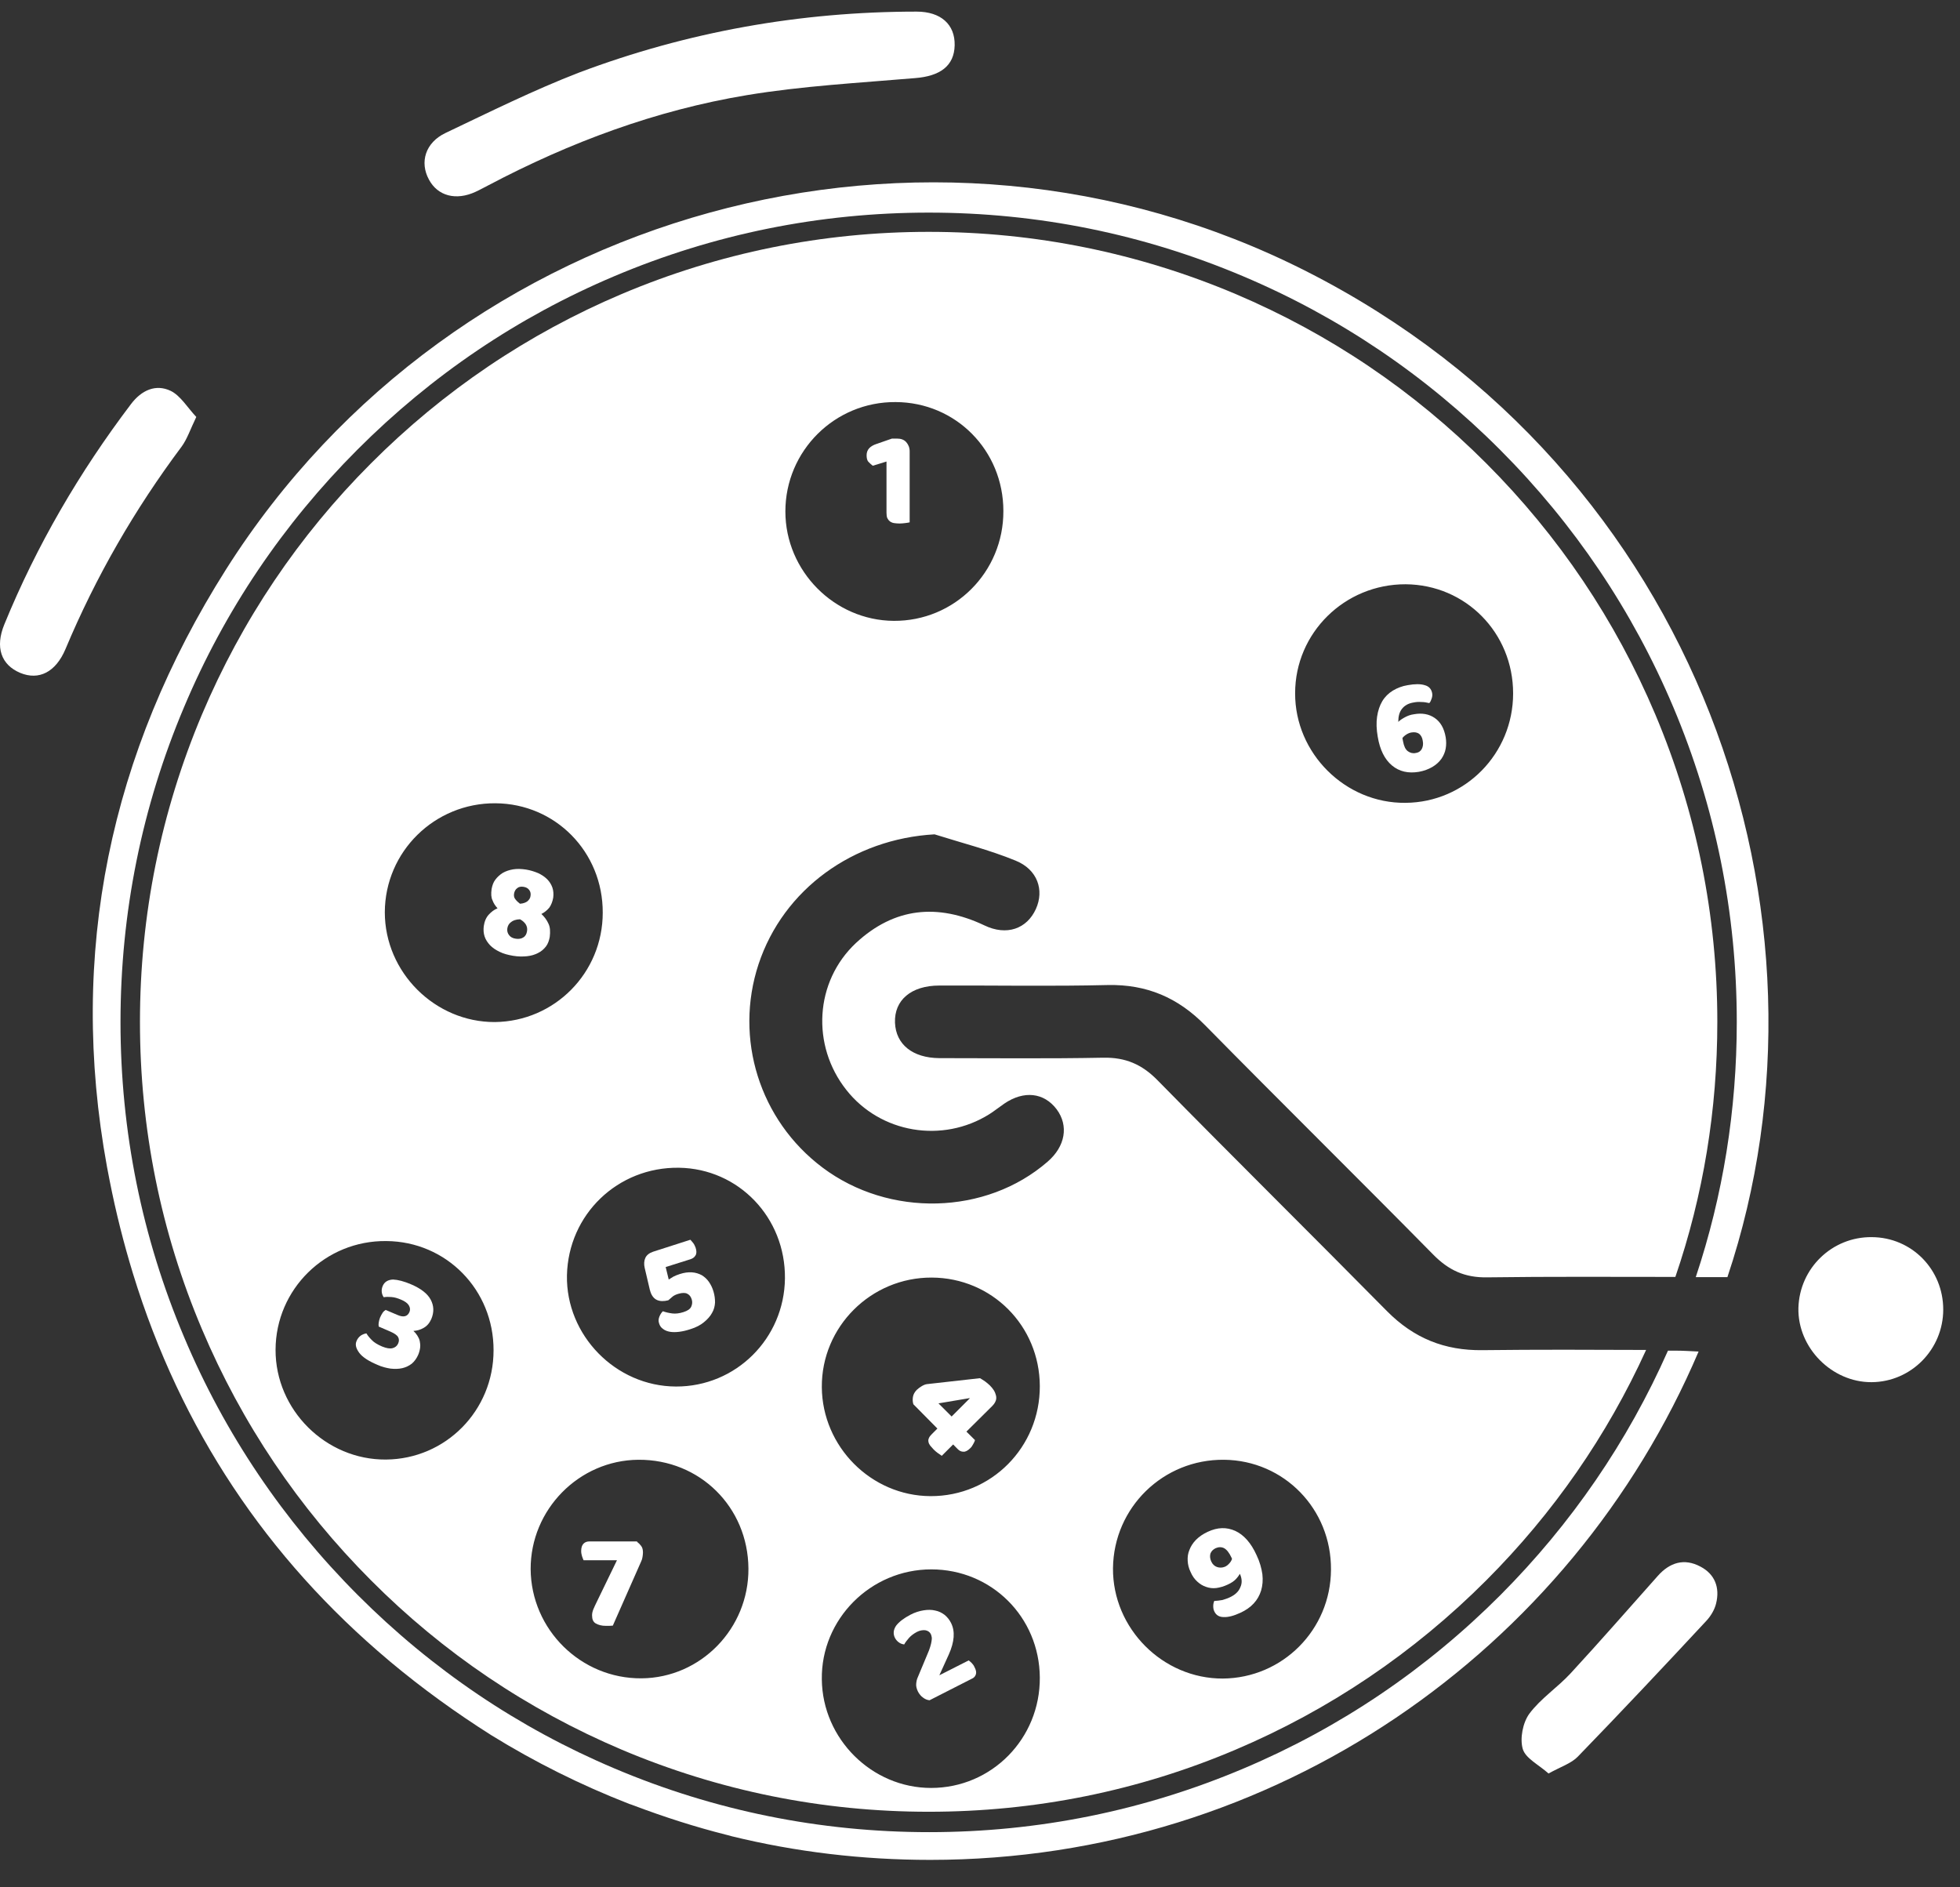 <svg width="27" height="26" viewBox="0 0 27 26" fill="none" xmlns="http://www.w3.org/2000/svg">
<rect x="0" y="0" width="27" height="26" fill="#333333" stroke="none"/>
<path d="M13.151 0.624C13.145 0.907 12.952 1.049 12.606 1.076C11.833 1.142 11.051 1.184 10.287 1.311C9.035 1.519 7.852 1.959 6.727 2.553C6.667 2.583 6.61 2.616 6.55 2.643C6.282 2.767 6.029 2.7 5.909 2.474C5.779 2.236 5.858 1.965 6.137 1.832C6.745 1.543 7.35 1.242 7.976 1C9.471 0.437 11.027 0.16 12.627 0.16C12.961 0.16 13.157 0.337 13.151 0.624Z" fill="white"/>
<path d="M2.704 5.744C2.62 5.919 2.578 6.048 2.503 6.151C1.856 7.016 1.32 7.944 0.902 8.942C0.767 9.261 0.535 9.376 0.279 9.27C0.015 9.159 -0.07 8.917 0.06 8.601C0.505 7.513 1.095 6.503 1.805 5.566C1.949 5.376 2.145 5.286 2.352 5.385C2.488 5.452 2.584 5.617 2.704 5.744Z" fill="white"/>
<path d="M21.332 24.432C21.197 24.311 21.016 24.224 20.977 24.095C20.935 23.95 20.977 23.733 21.067 23.609C21.224 23.398 21.455 23.248 21.636 23.052C22.042 22.612 22.436 22.16 22.836 21.711C23.002 21.524 23.2 21.463 23.423 21.581C23.625 21.686 23.694 21.873 23.64 22.09C23.619 22.178 23.564 22.268 23.501 22.334C22.918 22.961 22.331 23.585 21.735 24.2C21.645 24.293 21.5 24.339 21.332 24.432Z" fill="white"/>
<path d="M25.785 17.043C26.336 17.046 26.769 17.489 26.769 18.04C26.769 18.589 26.327 19.038 25.782 19.041C25.235 19.044 24.762 18.567 24.774 18.019C24.789 17.471 25.238 17.037 25.785 17.043Z" fill="white"/>
<path d="M13.5 18.986C13.521 18.998 13.545 19.014 13.572 19.032C13.596 19.05 13.617 19.068 13.636 19.086C13.656 19.107 13.675 19.128 13.69 19.152C13.705 19.176 13.714 19.2 13.72 19.224C13.726 19.248 13.726 19.273 13.717 19.297C13.708 19.321 13.693 19.345 13.669 19.369L13.313 19.722L13.431 19.839C13.428 19.854 13.419 19.872 13.407 19.893C13.395 19.915 13.383 19.936 13.365 19.951C13.332 19.984 13.299 20.002 13.271 19.999C13.241 19.999 13.217 19.987 13.193 19.963L13.13 19.899L12.973 20.056C12.961 20.047 12.947 20.035 12.922 20.02C12.901 20.005 12.88 19.987 12.862 19.969C12.844 19.948 12.826 19.93 12.814 19.915C12.802 19.899 12.793 19.881 12.79 19.863C12.787 19.845 12.787 19.83 12.796 19.812C12.802 19.794 12.817 19.776 12.838 19.755L12.913 19.68L12.582 19.345C12.573 19.315 12.57 19.282 12.576 19.245C12.582 19.209 12.6 19.176 12.63 19.146C12.649 19.128 12.67 19.113 12.694 19.098C12.718 19.083 12.745 19.071 12.769 19.068L13.5 18.986ZM13.359 19.264L13.356 19.261L12.928 19.333L13.109 19.514L13.359 19.264Z" fill="white"/>
<path d="M9.51 18.311C9.456 18.329 9.405 18.341 9.357 18.347C9.308 18.353 9.266 18.353 9.23 18.347C9.194 18.341 9.161 18.329 9.134 18.308C9.107 18.29 9.089 18.263 9.08 18.233C9.068 18.2 9.071 18.17 9.083 18.139C9.095 18.109 9.11 18.085 9.131 18.064C9.173 18.079 9.215 18.088 9.26 18.094C9.305 18.1 9.357 18.094 9.414 18.076C9.471 18.058 9.507 18.034 9.522 18.001C9.537 17.968 9.54 17.934 9.528 17.898C9.516 17.862 9.498 17.838 9.468 17.823C9.441 17.808 9.399 17.808 9.348 17.823C9.315 17.832 9.29 17.844 9.269 17.859C9.251 17.874 9.23 17.892 9.206 17.913C9.146 17.928 9.095 17.928 9.053 17.91C9.011 17.892 8.978 17.853 8.959 17.793C8.959 17.79 8.956 17.784 8.956 17.781C8.953 17.775 8.95 17.763 8.947 17.748L8.881 17.467C8.869 17.416 8.872 17.368 8.89 17.329C8.908 17.29 8.944 17.262 8.996 17.244L9.51 17.079C9.522 17.091 9.534 17.106 9.549 17.124C9.564 17.142 9.573 17.166 9.582 17.187C9.597 17.232 9.597 17.268 9.582 17.293C9.567 17.32 9.546 17.335 9.513 17.347L9.17 17.455L9.212 17.627C9.233 17.615 9.254 17.6 9.275 17.588C9.296 17.576 9.327 17.564 9.363 17.552C9.426 17.531 9.48 17.525 9.531 17.528C9.582 17.531 9.627 17.546 9.667 17.567C9.706 17.591 9.739 17.621 9.766 17.66C9.793 17.699 9.814 17.742 9.829 17.793C9.844 17.844 9.85 17.892 9.85 17.944C9.847 17.995 9.835 18.043 9.808 18.088C9.784 18.133 9.745 18.176 9.697 18.215C9.651 18.254 9.588 18.287 9.51 18.311Z" fill="white"/>
<path d="M12.209 6.359L12.023 6.416C12.005 6.404 11.987 6.386 11.966 6.365C11.944 6.344 11.938 6.31 11.938 6.271C11.938 6.196 11.984 6.145 12.077 6.115L12.287 6.042H12.357C12.411 6.042 12.453 6.057 12.483 6.09C12.513 6.124 12.531 6.166 12.531 6.217V7.196C12.516 7.199 12.498 7.203 12.471 7.206C12.444 7.209 12.417 7.212 12.39 7.212C12.363 7.212 12.339 7.209 12.315 7.206C12.293 7.203 12.275 7.193 12.26 7.184C12.245 7.172 12.233 7.157 12.224 7.139C12.215 7.121 12.212 7.094 12.212 7.064V6.359H12.209Z" fill="white"/>
<path d="M19.728 9.545C19.734 9.572 19.731 9.596 19.722 9.623C19.713 9.65 19.704 9.671 19.689 9.686C19.653 9.677 19.617 9.671 19.578 9.671C19.539 9.668 19.506 9.671 19.476 9.677C19.4 9.689 19.349 9.719 19.313 9.765C19.277 9.81 19.262 9.87 19.262 9.945C19.283 9.924 19.313 9.903 19.352 9.882C19.391 9.861 19.43 9.846 19.476 9.84C19.59 9.819 19.686 9.837 19.764 9.891C19.843 9.945 19.894 10.033 19.915 10.156C19.924 10.211 19.924 10.262 19.915 10.313C19.906 10.364 19.885 10.412 19.855 10.455C19.825 10.497 19.782 10.536 19.731 10.566C19.68 10.596 19.617 10.62 19.545 10.633C19.4 10.657 19.277 10.63 19.175 10.545C19.075 10.461 19.009 10.331 18.979 10.15C18.961 10.048 18.958 9.954 18.97 9.873C18.982 9.792 19.006 9.719 19.042 9.659C19.078 9.599 19.127 9.551 19.187 9.514C19.247 9.478 19.316 9.451 19.391 9.439C19.491 9.421 19.569 9.421 19.626 9.439C19.683 9.454 19.716 9.49 19.728 9.545ZM19.448 10.09C19.424 10.093 19.4 10.102 19.376 10.117C19.352 10.132 19.331 10.15 19.319 10.168L19.328 10.214C19.34 10.28 19.361 10.325 19.394 10.349C19.427 10.373 19.464 10.382 19.503 10.373C19.545 10.367 19.572 10.346 19.587 10.316C19.602 10.286 19.608 10.25 19.599 10.205C19.593 10.162 19.575 10.129 19.548 10.108C19.521 10.09 19.488 10.084 19.448 10.09Z" fill="white"/>
<path d="M6.772 12.248C6.781 12.199 6.796 12.154 6.824 12.118C6.851 12.082 6.887 12.049 6.926 12.025C6.968 12.001 7.016 11.985 7.07 11.976C7.124 11.967 7.182 11.97 7.245 11.979C7.308 11.989 7.362 12.007 7.413 12.028C7.464 12.052 7.503 12.079 7.537 12.112C7.57 12.145 7.594 12.184 7.609 12.226C7.624 12.269 7.627 12.317 7.621 12.365C7.612 12.419 7.594 12.465 7.567 12.504C7.537 12.54 7.5 12.57 7.458 12.591C7.5 12.63 7.534 12.676 7.555 12.724C7.579 12.772 7.582 12.835 7.573 12.908C7.564 12.956 7.549 13.001 7.522 13.037C7.494 13.073 7.458 13.107 7.413 13.128C7.368 13.152 7.317 13.167 7.26 13.173C7.203 13.179 7.136 13.179 7.067 13.167C6.998 13.155 6.938 13.14 6.884 13.113C6.83 13.088 6.787 13.058 6.751 13.022C6.718 12.986 6.691 12.947 6.676 12.902C6.661 12.856 6.658 12.811 6.664 12.76C6.673 12.694 6.697 12.639 6.733 12.6C6.769 12.561 6.808 12.531 6.854 12.513C6.824 12.48 6.799 12.444 6.784 12.401C6.766 12.365 6.763 12.314 6.772 12.248ZM6.989 12.787C6.983 12.826 6.992 12.856 7.013 12.883C7.034 12.911 7.064 12.926 7.106 12.932C7.145 12.938 7.182 12.932 7.209 12.914C7.239 12.896 7.254 12.866 7.26 12.829C7.266 12.793 7.26 12.763 7.242 12.733C7.224 12.706 7.197 12.682 7.163 12.664C7.106 12.666 7.064 12.682 7.04 12.703C7.01 12.724 6.995 12.754 6.989 12.787ZM7.308 12.344C7.314 12.311 7.308 12.284 7.29 12.26C7.272 12.236 7.248 12.223 7.212 12.217C7.176 12.211 7.145 12.217 7.124 12.236C7.1 12.254 7.088 12.278 7.082 12.308C7.076 12.341 7.082 12.368 7.1 12.389C7.118 12.413 7.139 12.431 7.163 12.45C7.209 12.447 7.242 12.434 7.266 12.416C7.29 12.395 7.305 12.371 7.308 12.344Z" fill="white"/>
<path d="M5.665 17.694C5.797 17.751 5.888 17.82 5.933 17.904C5.978 17.989 5.981 18.076 5.942 18.17C5.918 18.224 5.885 18.266 5.836 18.293C5.791 18.32 5.743 18.332 5.695 18.335C5.716 18.354 5.734 18.375 5.749 18.399C5.764 18.423 5.776 18.447 5.782 18.474C5.788 18.501 5.791 18.531 5.788 18.561C5.785 18.592 5.776 18.628 5.761 18.664C5.74 18.712 5.71 18.754 5.674 18.785C5.635 18.815 5.593 18.836 5.542 18.848C5.49 18.86 5.436 18.86 5.379 18.854C5.322 18.845 5.259 18.83 5.199 18.802C5.078 18.751 4.994 18.697 4.949 18.637C4.904 18.576 4.889 18.522 4.913 18.471C4.925 18.441 4.946 18.417 4.97 18.399C4.994 18.384 5.021 18.372 5.048 18.369C5.063 18.396 5.087 18.426 5.12 18.459C5.15 18.492 5.199 18.522 5.262 18.549C5.322 18.573 5.367 18.582 5.406 18.573C5.442 18.564 5.469 18.543 5.484 18.51C5.499 18.477 5.499 18.447 5.484 18.42C5.469 18.393 5.433 18.369 5.379 18.345L5.217 18.275C5.214 18.26 5.214 18.239 5.217 18.221C5.22 18.2 5.226 18.176 5.235 18.152C5.247 18.125 5.259 18.103 5.271 18.085C5.283 18.067 5.298 18.055 5.313 18.046L5.475 18.115C5.56 18.152 5.614 18.137 5.641 18.073C5.653 18.043 5.65 18.013 5.632 17.983C5.614 17.953 5.578 17.926 5.524 17.904C5.475 17.883 5.433 17.871 5.391 17.868C5.352 17.865 5.316 17.865 5.286 17.871C5.271 17.85 5.262 17.826 5.259 17.799C5.256 17.775 5.259 17.748 5.271 17.718C5.295 17.66 5.343 17.63 5.415 17.627C5.481 17.63 5.566 17.651 5.665 17.694Z" fill="white"/>
<path d="M8.776 21.241C8.797 21.256 8.815 21.274 8.833 21.298C8.851 21.322 8.857 21.352 8.857 21.388C8.857 21.409 8.854 21.427 8.851 21.449C8.848 21.47 8.842 21.491 8.833 21.509L8.442 22.395C8.424 22.395 8.409 22.398 8.391 22.398C8.373 22.398 8.361 22.398 8.346 22.398C8.289 22.398 8.244 22.386 8.207 22.365C8.171 22.344 8.156 22.308 8.156 22.253C8.156 22.226 8.162 22.199 8.174 22.169C8.186 22.139 8.204 22.103 8.226 22.057L8.499 21.494H8.039C8.033 21.479 8.024 21.461 8.018 21.44C8.012 21.419 8.006 21.394 8.006 21.367C8.006 21.319 8.018 21.286 8.039 21.265C8.06 21.244 8.087 21.235 8.12 21.235H8.776V21.241Z" fill="white"/>
<path d="M12.543 22.244C12.606 22.211 12.667 22.193 12.724 22.184C12.781 22.175 12.835 22.175 12.883 22.187C12.931 22.196 12.973 22.217 13.013 22.247C13.049 22.277 13.079 22.314 13.1 22.356C13.16 22.473 13.148 22.618 13.07 22.793L12.94 23.079L13.344 22.874C13.356 22.883 13.371 22.895 13.386 22.91C13.401 22.925 13.416 22.946 13.425 22.968C13.446 23.007 13.452 23.04 13.443 23.067C13.434 23.094 13.416 23.115 13.386 23.127L12.805 23.423C12.772 23.42 12.742 23.407 12.715 23.386C12.688 23.368 12.664 23.338 12.646 23.305C12.627 23.266 12.618 23.23 12.621 23.197C12.624 23.163 12.63 23.133 12.643 23.106L12.775 22.79C12.793 22.75 12.805 22.717 12.814 22.687C12.823 22.657 12.829 22.633 12.832 22.612C12.835 22.591 12.838 22.573 12.835 22.555C12.832 22.54 12.829 22.524 12.823 22.512C12.808 22.482 12.781 22.464 12.745 22.458C12.709 22.455 12.67 22.461 12.63 22.482C12.585 22.506 12.549 22.534 12.522 22.564C12.495 22.597 12.471 22.624 12.456 22.654C12.429 22.651 12.405 22.642 12.384 22.627C12.363 22.612 12.345 22.594 12.33 22.567C12.3 22.509 12.306 22.452 12.345 22.395C12.384 22.344 12.45 22.292 12.543 22.244Z" fill="white"/>
<path d="M16.939 22.006C17.011 21.973 17.062 21.928 17.086 21.867C17.113 21.81 17.11 21.747 17.08 21.681C17.071 21.696 17.056 21.72 17.029 21.75C17.002 21.78 16.963 21.807 16.909 21.831C16.858 21.855 16.806 21.87 16.755 21.877C16.707 21.883 16.659 21.877 16.614 21.861C16.569 21.846 16.53 21.822 16.494 21.789C16.457 21.756 16.424 21.711 16.4 21.654C16.376 21.605 16.364 21.554 16.361 21.503C16.358 21.452 16.364 21.4 16.385 21.352C16.403 21.304 16.433 21.256 16.475 21.213C16.517 21.171 16.572 21.132 16.638 21.102C16.773 21.039 16.897 21.036 17.017 21.09C17.134 21.144 17.234 21.256 17.309 21.422C17.354 21.515 17.378 21.605 17.39 21.687C17.399 21.768 17.393 21.843 17.372 21.913C17.351 21.979 17.318 22.039 17.27 22.09C17.222 22.142 17.161 22.184 17.089 22.217C16.999 22.259 16.921 22.28 16.858 22.277C16.794 22.277 16.752 22.25 16.728 22.199C16.716 22.175 16.713 22.151 16.713 22.124C16.713 22.097 16.719 22.073 16.728 22.054C16.764 22.054 16.803 22.048 16.84 22.042C16.876 22.03 16.909 22.021 16.939 22.006ZM16.873 21.584C16.894 21.575 16.915 21.56 16.933 21.539C16.951 21.521 16.963 21.5 16.972 21.476L16.963 21.455C16.933 21.391 16.9 21.349 16.863 21.328C16.827 21.31 16.788 21.31 16.746 21.328C16.71 21.346 16.686 21.37 16.674 21.403C16.665 21.437 16.668 21.473 16.686 21.512C16.704 21.551 16.731 21.575 16.764 21.587C16.797 21.599 16.837 21.599 16.873 21.584Z" fill="white"/>
<path d="M12.94 13.577C13.713 13.574 14.486 13.589 15.26 13.57C15.795 13.559 16.226 13.742 16.602 14.125C17.643 15.183 18.702 16.226 19.743 17.283C19.956 17.5 20.179 17.603 20.489 17.597C21.352 17.585 22.216 17.591 23.079 17.591C23.465 16.464 23.657 15.285 23.657 14.077C23.657 12.609 23.368 11.184 22.803 9.843C22.255 8.547 21.473 7.383 20.474 6.383C19.475 5.382 18.314 4.599 17.02 4.05C15.681 3.484 14.258 3.194 12.793 3.194C11.327 3.194 9.904 3.484 8.565 4.05C7.271 4.599 6.11 5.382 5.111 6.383C4.112 7.383 3.33 8.547 2.782 9.843C2.217 11.184 1.928 12.609 1.928 14.077C1.928 15.544 2.214 16.97 2.782 18.311C3.33 19.607 4.112 20.77 5.111 21.771C6.107 22.771 7.271 23.555 8.565 24.104C9.904 24.67 11.327 24.959 12.793 24.959C14.258 24.959 15.681 24.673 17.02 24.104C18.314 23.555 19.475 22.771 20.474 21.771C21.398 20.846 22.138 19.779 22.676 18.597C21.924 18.594 21.175 18.591 20.423 18.6C19.899 18.607 19.475 18.435 19.105 18.061C18.055 16.997 16.99 15.945 15.943 14.879C15.729 14.662 15.503 14.565 15.197 14.571C14.444 14.586 13.692 14.577 12.94 14.577C12.57 14.574 12.341 14.387 12.329 14.089C12.317 13.778 12.552 13.577 12.94 13.577ZM19.364 8.049C20.191 8.055 20.844 8.718 20.844 9.553C20.844 10.382 20.185 11.054 19.361 11.06C18.533 11.069 17.838 10.379 17.841 9.55C17.841 8.718 18.524 8.046 19.364 8.049ZM16.863 20.11C17.688 20.119 18.341 20.788 18.335 21.623C18.332 22.452 17.667 23.118 16.845 23.124C16.018 23.127 15.326 22.434 15.332 21.605C15.341 20.767 16.024 20.101 16.863 20.11ZM12.338 5.539C13.166 5.542 13.822 6.205 13.822 7.04C13.825 7.881 13.148 8.559 12.311 8.553C11.493 8.547 10.819 7.866 10.819 7.046C10.819 6.211 11.499 5.533 12.338 5.539ZM5.316 20.107C4.488 20.113 3.793 19.423 3.796 18.594C3.799 17.76 4.482 17.087 5.322 17.097C6.149 17.103 6.802 17.769 6.799 18.603C6.799 19.432 6.14 20.101 5.316 20.107ZM5.301 12.567C5.304 11.732 5.987 11.06 6.826 11.066C7.653 11.072 8.306 11.738 8.303 12.573C8.303 13.402 7.641 14.071 6.817 14.08C5.993 14.083 5.301 13.396 5.301 12.567ZM8.836 23.121C8.002 23.127 7.316 22.449 7.31 21.617C7.307 20.797 7.975 20.116 8.794 20.11C9.639 20.104 10.304 20.761 10.31 21.608C10.316 22.434 9.654 23.115 8.836 23.121ZM9.311 19.101C8.481 19.098 7.795 18.395 7.81 17.57C7.828 16.732 8.508 16.075 9.353 16.087C10.175 16.099 10.822 16.774 10.813 17.612C10.804 18.441 10.136 19.104 9.311 19.101ZM12.826 24.631C12.01 24.631 11.33 23.956 11.321 23.136C11.309 22.307 11.992 21.62 12.829 21.62C13.659 21.62 14.318 22.277 14.324 23.109C14.33 23.95 13.662 24.631 12.826 24.631ZM12.819 20.611C12.001 20.608 11.327 19.93 11.321 19.11C11.315 18.278 11.998 17.597 12.835 17.6C13.662 17.603 14.321 18.263 14.324 19.095C14.327 19.936 13.656 20.614 12.819 20.611ZM11.658 15.014C12.127 15.611 12.982 15.755 13.629 15.349C13.701 15.303 13.764 15.252 13.834 15.204C14.104 15.02 14.381 15.05 14.556 15.282C14.724 15.508 14.676 15.792 14.432 16.003C13.584 16.741 12.248 16.774 11.33 16.084C10.464 15.433 10.112 14.309 10.449 13.284C10.792 12.248 11.754 11.557 12.874 11.494C13.247 11.612 13.629 11.708 13.99 11.856C14.294 11.979 14.387 12.263 14.27 12.522C14.146 12.796 13.867 12.896 13.56 12.748C12.916 12.443 12.32 12.501 11.793 12.989C11.222 13.522 11.174 14.402 11.658 15.014Z" fill="white"/>
<path d="M17.995 3.737C12.766 1.085 6.267 2.866 3.113 7.845C1.516 10.37 0.935 13.131 1.474 16.075C1.486 16.138 1.498 16.199 1.51 16.262C1.597 16.705 1.705 17.13 1.832 17.546C2.491 19.692 3.679 21.464 5.355 22.874C5.361 22.88 5.37 22.886 5.376 22.892C5.809 23.254 6.273 23.591 6.769 23.905C7.368 24.275 8.003 24.592 8.668 24.851C8.686 24.857 8.707 24.863 8.728 24.872C9.152 25.032 9.576 25.168 10.004 25.276C10.028 25.282 10.055 25.288 10.082 25.297C10.957 25.511 11.872 25.622 12.814 25.622C17.565 25.622 21.645 22.735 23.399 18.619C23.272 18.613 23.182 18.607 23.092 18.607C23.053 18.607 23.017 18.607 22.977 18.607C22.421 19.863 21.645 20.994 20.67 21.973C19.647 22.998 18.458 23.802 17.131 24.363C15.759 24.944 14.3 25.24 12.799 25.24C11.297 25.24 9.838 24.944 8.466 24.363C7.139 23.802 5.951 22.998 4.928 21.973C3.905 20.948 3.095 19.749 2.536 18.42C1.955 17.046 1.66 15.584 1.66 14.08C1.66 12.576 1.955 11.114 2.536 9.74C3.095 8.411 3.899 7.221 4.922 6.196C5.945 5.171 7.133 4.367 8.46 3.806C9.832 3.225 11.291 2.929 12.793 2.929C14.297 2.929 15.753 3.225 17.125 3.806C18.452 4.367 19.641 5.171 20.664 6.196C21.687 7.221 22.49 8.414 23.05 9.74C23.63 11.114 23.925 12.576 23.925 14.08C23.925 15.289 23.736 16.467 23.36 17.594H23.796C25.463 12.624 23.42 6.488 17.995 3.737Z" fill="white"/>
</svg>
